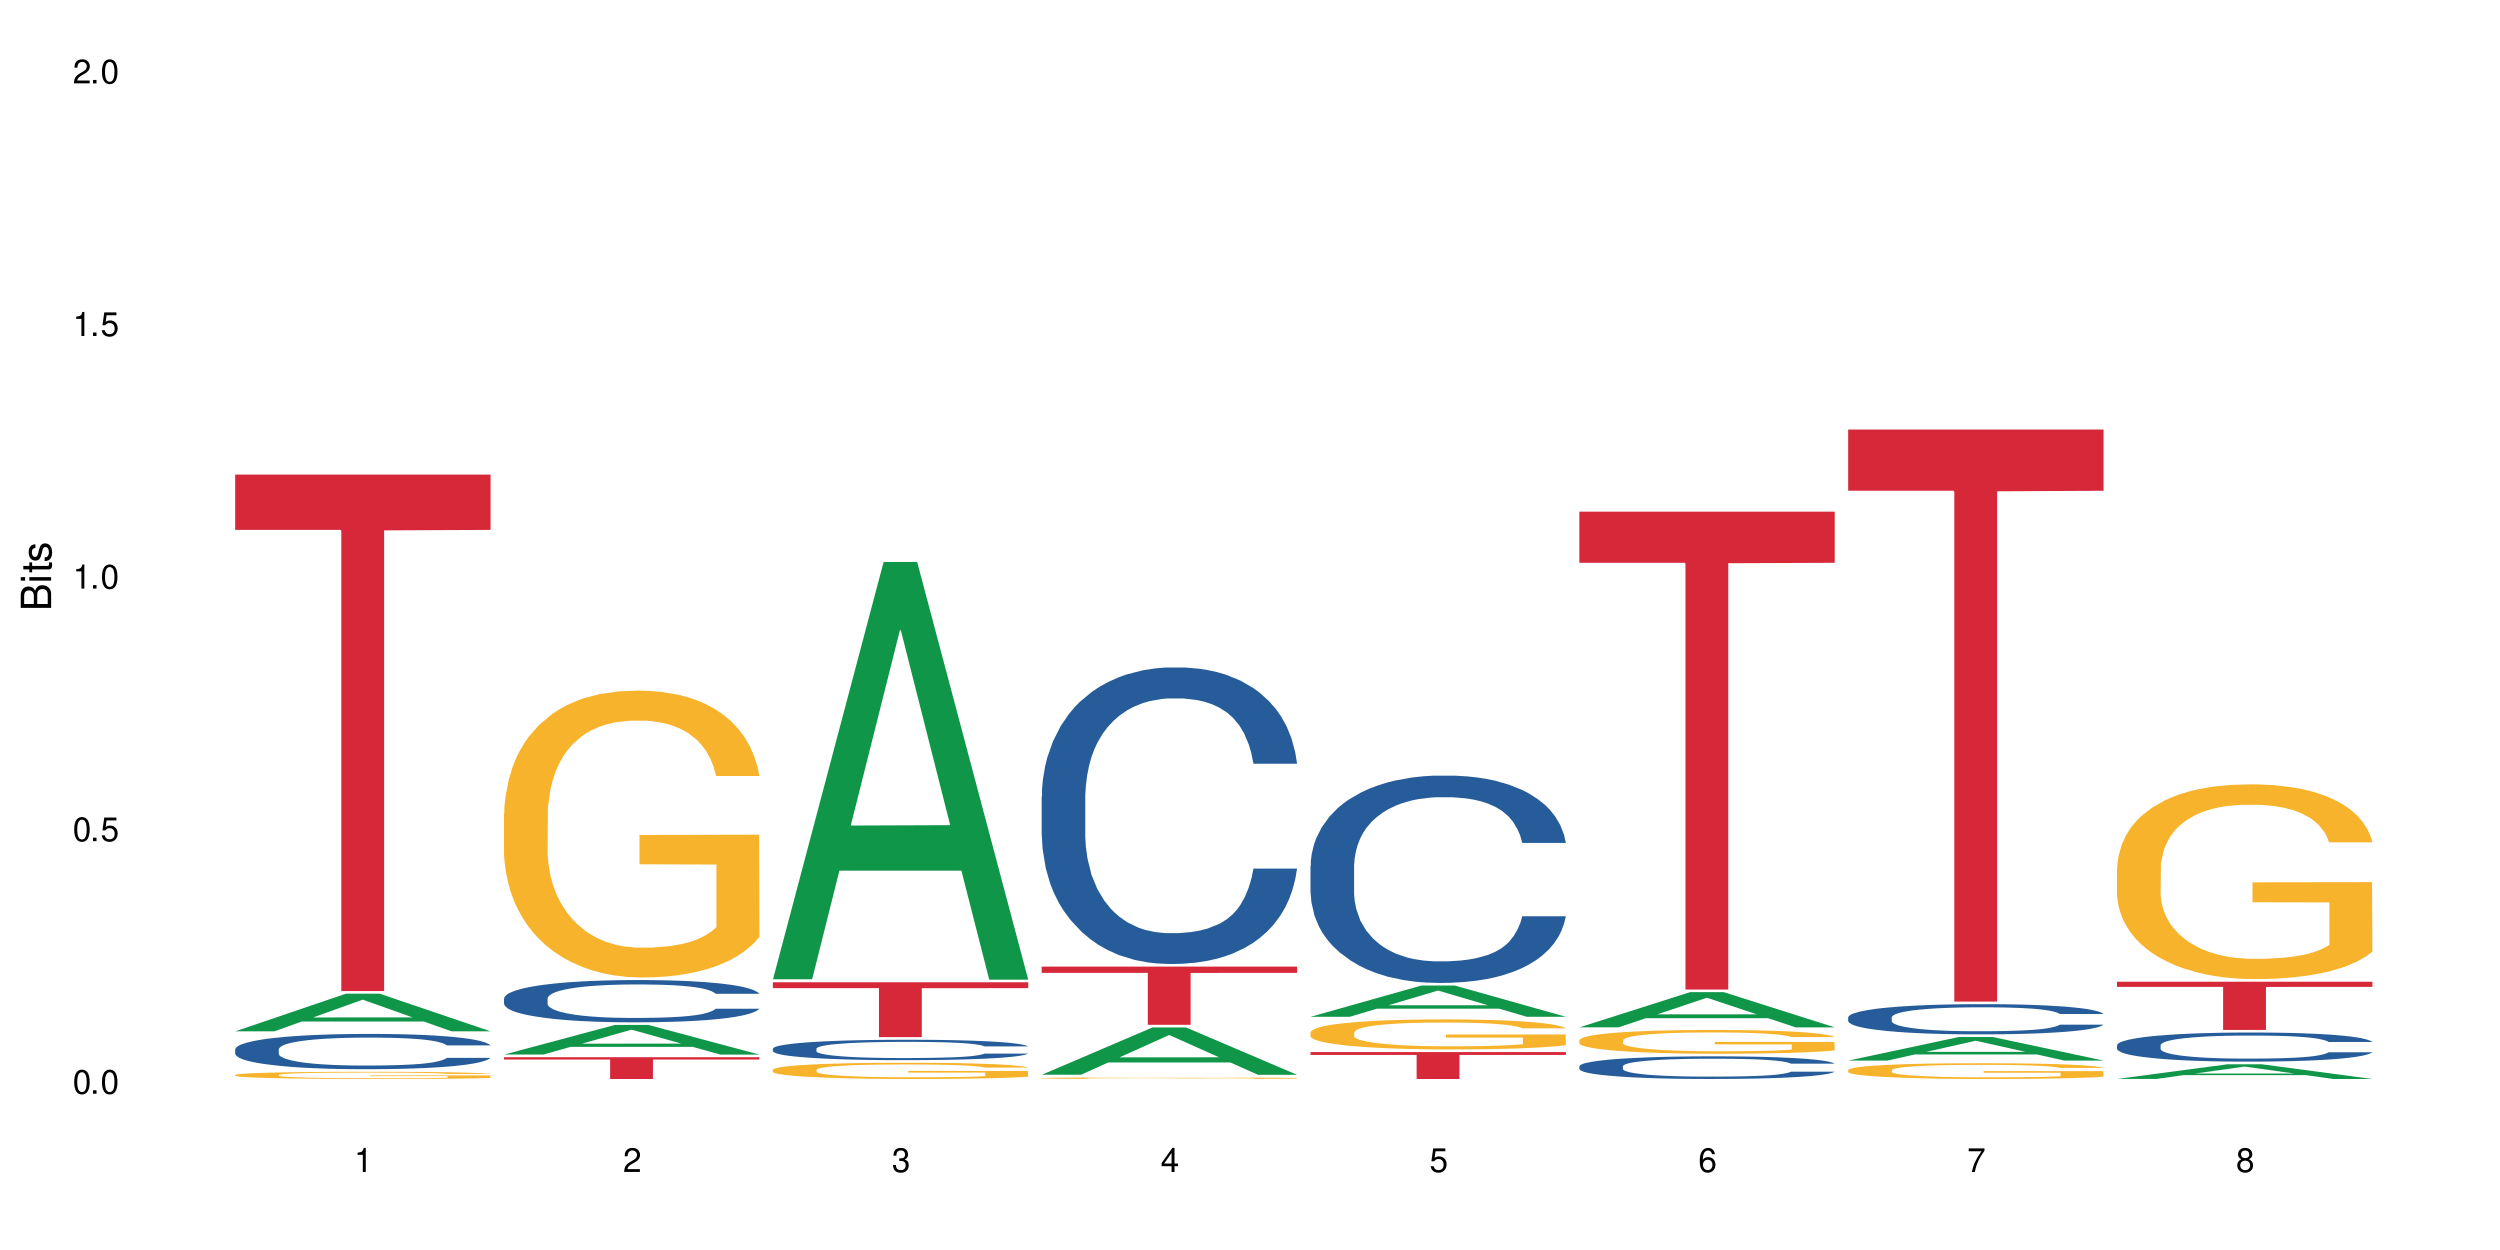 <?xml version="1.0" encoding="UTF-8"?>
<svg xmlns="http://www.w3.org/2000/svg" xmlns:xlink="http://www.w3.org/1999/xlink" width="720" height="360" viewBox="0 0 720 360">
<defs>
<g>
<g id="glyph-0-0">
</g>
<g id="glyph-0-1">
<path d="M 2.641 -6.938 C 2 -6.938 1.422 -6.656 1.078 -6.172 C 0.641 -5.562 0.406 -4.641 0.406 -3.359 C 0.406 -1.016 1.188 0.219 2.641 0.219 C 4.078 0.219 4.859 -1.016 4.859 -3.297 C 4.859 -4.641 4.656 -5.547 4.203 -6.172 C 3.844 -6.656 3.281 -6.938 2.641 -6.938 Z M 2.641 -6.188 C 3.547 -6.188 4 -5.25 4 -3.375 C 4 -1.406 3.562 -0.484 2.625 -0.484 C 1.734 -0.484 1.281 -1.438 1.281 -3.344 C 1.281 -5.25 1.734 -6.188 2.641 -6.188 Z M 2.641 -6.188 "/>
</g>
<g id="glyph-0-2">
<path d="M 1.828 -1 L 0.828 -1 L 0.828 0 L 1.828 0 Z M 1.828 -1 "/>
</g>
<g id="glyph-0-3">
<path d="M 4.562 -6.797 L 1.062 -6.797 L 0.547 -3.094 L 1.328 -3.094 C 1.719 -3.562 2.047 -3.734 2.578 -3.734 C 3.484 -3.734 4.062 -3.109 4.062 -2.094 C 4.062 -1.125 3.484 -0.531 2.578 -0.531 C 1.828 -0.531 1.375 -0.906 1.188 -1.672 L 0.328 -1.672 C 0.453 -1.109 0.547 -0.844 0.75 -0.594 C 1.125 -0.078 1.828 0.219 2.594 0.219 C 3.969 0.219 4.922 -0.781 4.922 -2.219 C 4.922 -3.562 4.031 -4.484 2.719 -4.484 C 2.25 -4.484 1.859 -4.359 1.469 -4.062 L 1.734 -5.969 L 4.562 -5.969 Z M 4.562 -6.797 "/>
</g>
<g id="glyph-0-4">
<path d="M 2.484 -4.938 L 2.484 0 L 3.328 0 L 3.328 -6.938 L 2.766 -6.938 C 2.469 -5.875 2.281 -5.734 0.984 -5.562 L 0.984 -4.938 Z M 2.484 -4.938 "/>
</g>
<g id="glyph-0-5">
<path d="M 4.859 -0.828 L 1.281 -0.828 C 1.359 -1.406 1.672 -1.781 2.5 -2.281 L 3.469 -2.828 C 4.406 -3.344 4.906 -4.062 4.906 -4.906 C 4.906 -5.484 4.672 -6.031 4.266 -6.406 C 3.859 -6.766 3.375 -6.938 2.719 -6.938 C 1.859 -6.938 1.219 -6.625 0.844 -6.031 C 0.609 -5.672 0.5 -5.234 0.484 -4.531 L 1.328 -4.531 C 1.359 -5.016 1.406 -5.281 1.531 -5.516 C 1.75 -5.938 2.188 -6.203 2.703 -6.203 C 3.469 -6.203 4.031 -5.641 4.031 -4.891 C 4.031 -4.344 3.719 -3.859 3.125 -3.516 L 2.234 -3 C 0.812 -2.172 0.406 -1.531 0.328 -0.016 L 4.859 -0.016 Z M 4.859 -0.828 "/>
</g>
<g id="glyph-0-6">
<path d="M 2.125 -3.188 L 2.578 -3.188 C 3.5 -3.188 3.984 -2.766 3.984 -1.922 C 3.984 -1.062 3.469 -0.531 2.594 -0.531 C 1.656 -0.531 1.203 -1 1.156 -2.016 L 0.312 -2.016 C 0.344 -1.453 0.438 -1.094 0.609 -0.781 C 0.953 -0.109 1.625 0.219 2.547 0.219 C 3.953 0.219 4.859 -0.625 4.859 -1.938 C 4.859 -2.828 4.516 -3.297 3.703 -3.594 C 4.344 -3.844 4.656 -4.328 4.656 -5.031 C 4.656 -6.219 3.875 -6.938 2.578 -6.938 C 1.203 -6.938 0.484 -6.172 0.453 -4.703 L 1.297 -4.703 C 1.312 -5.125 1.344 -5.359 1.453 -5.578 C 1.641 -5.969 2.062 -6.203 2.594 -6.203 C 3.344 -6.203 3.797 -5.75 3.797 -5 C 3.797 -4.516 3.609 -4.219 3.25 -4.047 C 3.016 -3.953 2.703 -3.922 2.125 -3.906 Z M 2.125 -3.188 "/>
</g>
<g id="glyph-0-7">
<path d="M 3.141 -1.672 L 3.141 0 L 3.984 0 L 3.984 -1.672 L 4.984 -1.672 L 4.984 -2.438 L 3.984 -2.438 L 3.984 -6.938 L 3.359 -6.938 L 0.266 -2.578 L 0.266 -1.672 Z M 3.141 -2.438 L 1 -2.438 L 3.141 -5.5 Z M 3.141 -2.438 "/>
</g>
<g id="glyph-0-8">
<path d="M 4.781 -5.125 C 4.609 -6.266 3.891 -6.938 2.844 -6.938 C 2.094 -6.938 1.422 -6.578 1.031 -5.953 C 0.594 -5.266 0.406 -4.422 0.406 -3.172 C 0.406 -2 0.578 -1.25 0.984 -0.641 C 1.359 -0.078 1.953 0.219 2.703 0.219 C 3.984 0.219 4.922 -0.75 4.922 -2.094 C 4.922 -3.375 4.062 -4.281 2.844 -4.281 C 2.172 -4.281 1.641 -4.031 1.281 -3.516 C 1.281 -5.234 1.828 -6.188 2.797 -6.188 C 3.391 -6.188 3.797 -5.797 3.938 -5.125 Z M 2.734 -3.531 C 3.547 -3.531 4.062 -2.953 4.062 -2.031 C 4.062 -1.156 3.484 -0.531 2.703 -0.531 C 1.922 -0.531 1.328 -1.188 1.328 -2.078 C 1.328 -2.938 1.906 -3.531 2.734 -3.531 Z M 2.734 -3.531 "/>
</g>
<g id="glyph-0-9">
<path d="M 4.984 -6.797 L 0.438 -6.797 L 0.438 -5.969 L 4.109 -5.969 C 2.5 -3.656 1.828 -2.234 1.328 0 L 2.219 0 C 2.594 -2.172 3.453 -4.047 4.984 -6.094 Z M 4.984 -6.797 "/>
</g>
<g id="glyph-0-10">
<path d="M 3.75 -3.656 C 4.469 -4.094 4.688 -4.438 4.688 -5.078 C 4.688 -6.172 3.844 -6.938 2.641 -6.938 C 1.438 -6.938 0.594 -6.172 0.594 -5.094 C 0.594 -4.438 0.812 -4.094 1.516 -3.656 C 0.734 -3.266 0.359 -2.703 0.359 -1.922 C 0.359 -0.656 1.281 0.219 2.641 0.219 C 3.984 0.219 4.922 -0.656 4.922 -1.922 C 4.922 -2.703 4.531 -3.266 3.75 -3.656 Z M 2.641 -6.188 C 3.359 -6.188 3.812 -5.75 3.812 -5.062 C 3.812 -4.406 3.344 -3.984 2.641 -3.984 C 1.922 -3.984 1.453 -4.406 1.453 -5.078 C 1.453 -5.75 1.922 -6.188 2.641 -6.188 Z M 2.641 -3.266 C 3.484 -3.266 4.062 -2.719 4.062 -1.906 C 4.062 -1.078 3.484 -0.531 2.625 -0.531 C 1.797 -0.531 1.219 -1.094 1.219 -1.906 C 1.219 -2.719 1.781 -3.266 2.641 -3.266 Z M 2.641 -3.266 "/>
</g>
<g id="glyph-1-0">
</g>
<g id="glyph-1-1">
<path d="M 0 -0.953 L 0 -4.891 C 0 -5.719 -0.234 -6.344 -0.734 -6.797 C -1.188 -7.234 -1.812 -7.469 -2.5 -7.469 C -3.547 -7.469 -4.188 -7 -4.625 -5.875 C -4.984 -6.688 -5.625 -7.094 -6.531 -7.094 C -7.172 -7.094 -7.734 -6.859 -8.141 -6.391 C -8.562 -5.922 -8.75 -5.344 -8.75 -4.5 L -8.75 -0.953 Z M -4.984 -2.062 L -7.766 -2.062 L -7.766 -4.219 C -7.766 -4.844 -7.688 -5.203 -7.453 -5.5 C -7.219 -5.812 -6.859 -5.969 -6.375 -5.969 C -5.891 -5.969 -5.531 -5.812 -5.297 -5.5 C -5.062 -5.203 -4.984 -4.844 -4.984 -4.219 Z M -0.984 -2.062 L -4 -2.062 L -4 -4.781 C -4 -5.766 -3.438 -6.359 -2.484 -6.359 C -1.547 -6.359 -0.984 -5.766 -0.984 -4.781 Z M -0.984 -2.062 "/>
</g>
<g id="glyph-1-2">
<path d="M -6.281 -1.797 L -6.281 -0.797 L 0 -0.797 L 0 -1.797 Z M -8.75 -1.797 L -8.75 -0.797 L -7.484 -0.797 L -7.484 -1.797 Z M -8.75 -1.797 "/>
</g>
<g id="glyph-1-3">
<path d="M -6.281 -3.047 L -6.281 -2.016 L -8.016 -2.016 L -8.016 -1.016 L -6.281 -1.016 L -6.281 -0.172 L -5.469 -0.172 L -5.469 -1.016 L -0.719 -1.016 C -0.078 -1.016 0.281 -1.453 0.281 -2.234 C 0.281 -2.5 0.25 -2.719 0.188 -3.047 L -0.641 -3.047 C -0.609 -2.906 -0.594 -2.766 -0.594 -2.562 C -0.594 -2.141 -0.719 -2.016 -1.156 -2.016 L -5.469 -2.016 L -5.469 -3.047 Z M -6.281 -3.047 "/>
</g>
<g id="glyph-1-4">
<path d="M -4.531 -5.25 C -5.766 -5.25 -6.469 -4.422 -6.469 -2.969 C -6.469 -1.516 -5.719 -0.562 -4.547 -0.562 C -3.562 -0.562 -3.094 -1.062 -2.734 -2.562 L -2.516 -3.484 C -2.344 -4.188 -2.094 -4.469 -1.641 -4.469 C -1.047 -4.469 -0.641 -3.875 -0.641 -3 C -0.641 -2.453 -0.797 -2 -1.062 -1.75 C -1.25 -1.594 -1.422 -1.531 -1.875 -1.469 L -1.875 -0.406 C -0.422 -0.453 0.281 -1.266 0.281 -2.922 C 0.281 -4.5 -0.5 -5.516 -1.719 -5.516 C -2.656 -5.516 -3.172 -4.984 -3.469 -3.734 L -3.703 -2.766 C -3.891 -1.953 -4.156 -1.609 -4.594 -1.609 C -5.188 -1.609 -5.547 -2.125 -5.547 -2.938 C -5.547 -3.75 -5.203 -4.172 -4.531 -4.203 Z M -4.531 -5.25 "/>
</g>
</g>
</defs>
<rect x="-72" y="-36" width="864" height="432" fill="rgb(100%, 100%, 100%)" fill-opacity="1"/>
<path fill-rule="nonzero" fill="rgb(6.275%, 58.824%, 28.235%)" fill-opacity="1" d="M 67.73 297.02 L 67.809 297.008 L 99.637 286.172 L 109.301 286.172 L 141.281 297.027 L 130.047 297.027 L 122.031 294.195 L 86.906 294.195 L 79.047 297.02 L 67.73 297.02 L 90.285 293.023 L 118.809 293.012 L 104.586 287.945 L 104.43 287.934 L 104.27 287.965 L 90.207 293.012 L 90.285 293.023 Z M 67.73 297.02 "/>
<path fill-rule="nonzero" fill="rgb(14.51%, 36.078%, 60%)" fill-opacity="1" d="M 67.73 302.195 L 67.82 302.188 L 67.82 301.965 L 68.09 301.613 L 68.719 301.168 L 69.344 300.859 L 70.961 300.312 L 73.203 299.785 L 75.535 299.375 L 77.238 299.133 L 78.766 298.949 L 82.262 298.605 L 84.504 298.43 L 86.926 298.27 L 89.887 298.113 L 92.039 298.02 L 96.883 297.871 L 100.469 297.809 L 103.25 297.777 L 109.262 297.777 L 112.848 297.816 L 115.449 297.863 L 118.32 297.938 L 120.742 298.02 L 124.957 298.223 L 128.727 298.484 L 130.43 298.633 L 133.121 298.922 L 135.184 299.199 L 136.617 299.441 L 138.234 299.785 L 139.668 300.199 L 140.746 300.676 L 141.281 301.074 L 128.727 301.074 L 128.098 300.703 L 127.379 300.414 L 126.035 300.035 L 124.688 299.766 L 122.805 299.496 L 121.102 299.32 L 118.77 299.145 L 116.707 299.031 L 114.555 298.949 L 112.488 298.895 L 108.543 298.836 L 103.969 298.836 L 102.266 298.855 L 98.766 298.93 L 96.883 298.996 L 94.191 299.125 L 92.309 299.246 L 90.066 299.43 L 88.539 299.59 L 86.656 299.828 L 85.312 300.043 L 83.785 300.348 L 82.891 300.582 L 82.082 300.84 L 81.363 301.148 L 80.828 301.473 L 80.469 301.816 L 80.289 302.148 L 80.289 303.59 L 80.469 303.922 L 80.918 304.312 L 82.082 304.879 L 83.785 305.371 L 85.762 305.758 L 87.645 306.039 L 88.719 306.168 L 90.156 306.316 L 92.398 306.5 L 95.629 306.688 L 97.512 306.762 L 100.383 306.836 L 103.34 306.871 L 107.289 306.871 L 110.785 306.836 L 113.117 306.789 L 115.539 306.715 L 118.859 306.559 L 120.922 306.41 L 122.715 306.234 L 124.062 306.055 L 124.957 305.906 L 126.305 305.621 L 127.379 305.305 L 128.188 304.98 L 128.727 304.664 L 141.281 304.664 L 140.746 305.035 L 139.938 305.398 L 139.129 305.668 L 137.875 305.992 L 136.441 306.277 L 134.375 306.605 L 132.672 306.816 L 130.43 307.051 L 128.367 307.227 L 126.125 307.383 L 122.805 307.57 L 120.652 307.66 L 118.32 307.746 L 115.539 307.82 L 112.043 307.883 L 108.273 307.922 L 104.777 307.93 L 101.008 307.914 L 98.227 307.875 L 94.551 307.793 L 89.977 307.625 L 86.656 307.449 L 84.055 307.273 L 81.812 307.086 L 79.301 306.836 L 76.074 306.426 L 74.098 306.113 L 72.754 305.852 L 71.23 305.492 L 70.152 305.164 L 68.898 304.645 L 68 303.988 L 67.73 303.477 Z M 67.73 302.195 "/>
<path fill-rule="nonzero" fill="rgb(96.863%, 70.196%, 16.863%)" fill-opacity="1" d="M 67.73 309.566 L 67.82 309.562 L 67.82 309.527 L 68.18 309.441 L 69.078 309.324 L 70.242 309.227 L 71.5 309.152 L 72.305 309.113 L 73.652 309.059 L 74.816 309.016 L 77.777 308.93 L 81.543 308.852 L 83.609 308.816 L 85.941 308.785 L 89.258 308.75 L 90.785 308.738 L 95.449 308.707 L 100.738 308.688 L 106.57 308.684 L 109.262 308.684 L 112.938 308.691 L 117.961 308.711 L 120.832 308.73 L 123.074 308.75 L 125.406 308.773 L 128.277 308.812 L 130.969 308.855 L 133.121 308.902 L 135.273 308.957 L 137.066 309.02 L 138.594 309.086 L 139.938 309.164 L 140.746 309.23 L 141.281 309.297 L 128.816 309.297 L 128.098 309.23 L 127.289 309.18 L 125.945 309.117 L 124.598 309.07 L 123.254 309.035 L 120.742 308.988 L 118.59 308.957 L 115.898 308.93 L 113.297 308.914 L 110.336 308.902 L 108.543 308.898 L 103.789 308.898 L 99.484 308.91 L 96.973 308.926 L 95.18 308.941 L 92.668 308.969 L 91.141 308.992 L 90.246 309.008 L 87.555 309.066 L 85.762 309.117 L 84.773 309.156 L 83.52 309.211 L 82.621 309.262 L 81.633 309.336 L 81.098 309.395 L 80.379 309.523 L 80.289 309.863 L 80.559 309.934 L 81.098 310.012 L 81.812 310.078 L 82.891 310.148 L 83.965 310.203 L 85.852 310.277 L 87.465 310.328 L 88.719 310.359 L 91.141 310.41 L 92.129 310.426 L 94.461 310.461 L 96.883 310.488 L 99.844 310.508 L 102.086 310.52 L 105.672 310.531 L 110.246 310.531 L 115.629 310.52 L 119.039 310.504 L 121.371 310.488 L 122.895 310.477 L 124.777 310.453 L 126.125 310.438 L 127.379 310.414 L 128.906 310.383 L 128.906 309.934 L 106.75 309.93 L 106.75 309.719 L 141.195 309.719 L 141.281 310.453 L 139.398 310.508 L 137.066 310.555 L 134.824 310.594 L 132.492 310.625 L 129.176 310.66 L 126.484 310.684 L 122.355 310.711 L 118.59 310.727 L 114.645 310.738 L 111.145 310.742 L 107.02 310.746 L 103.34 310.742 L 99.395 310.73 L 96.254 310.715 L 93.383 310.695 L 90.516 310.672 L 86.926 310.633 L 84.594 310.602 L 82.172 310.559 L 79.75 310.512 L 77.598 310.461 L 76.164 310.422 L 74.727 310.379 L 73.203 310.32 L 71.766 310.258 L 70.691 310.199 L 69.703 310.133 L 68.988 310.07 L 68.27 309.984 L 67.91 309.918 L 67.73 309.859 Z M 67.73 309.566 "/>
<path fill-rule="nonzero" fill="rgb(83.922%, 15.686%, 22.353%)" fill-opacity="1" d="M 67.73 136.688 L 141.281 136.688 L 141.281 152.609 L 110.629 152.75 L 110.629 285.422 L 98.297 285.422 L 98.297 152.887 L 98.117 152.609 L 67.73 152.609 Z M 67.73 136.688 "/>
<path fill-rule="nonzero" fill="rgb(6.275%, 58.824%, 28.235%)" fill-opacity="1" d="M 145.156 303.715 L 145.234 303.707 L 177.059 295.184 L 186.723 295.184 L 218.707 303.723 L 207.469 303.723 L 199.453 301.492 L 164.328 301.492 L 156.469 303.715 L 145.156 303.715 L 167.707 300.57 L 196.23 300.562 L 182.008 296.578 L 181.852 296.57 L 181.695 296.594 L 167.629 300.562 L 167.707 300.57 Z M 145.156 303.715 "/>
<path fill-rule="nonzero" fill="rgb(14.51%, 36.078%, 60%)" fill-opacity="1" d="M 145.156 287.559 L 145.242 287.547 L 145.242 287.281 L 145.512 286.859 L 146.141 286.324 L 146.77 285.957 L 148.383 285.301 L 150.625 284.668 L 152.957 284.18 L 154.664 283.891 L 156.188 283.668 L 159.684 283.258 L 161.93 283.043 L 164.352 282.855 L 167.309 282.668 L 169.461 282.555 L 174.305 282.379 L 177.895 282.301 L 180.676 282.266 L 186.684 282.266 L 190.273 282.312 L 192.875 282.367 L 195.742 282.457 L 198.164 282.555 L 202.383 282.801 L 206.148 283.113 L 207.852 283.289 L 210.543 283.633 L 212.605 283.969 L 214.043 284.258 L 215.656 284.668 L 217.094 285.168 L 218.168 285.734 L 218.707 286.215 L 206.148 286.215 L 205.52 285.77 L 204.805 285.426 L 203.457 284.969 L 202.113 284.645 L 200.23 284.324 L 198.523 284.113 L 196.191 283.902 L 194.129 283.77 L 191.977 283.668 L 189.914 283.602 L 185.969 283.535 L 181.391 283.535 L 179.688 283.555 L 176.191 283.645 L 174.305 283.723 L 171.613 283.879 L 169.73 284.023 L 167.488 284.246 L 165.965 284.434 L 164.082 284.723 L 162.734 284.98 L 161.211 285.348 L 160.312 285.625 L 159.508 285.938 L 158.789 286.305 L 158.25 286.691 L 157.891 287.102 L 157.711 287.504 L 157.711 289.227 L 157.891 289.629 L 158.34 290.094 L 159.508 290.773 L 161.211 291.363 L 163.184 291.828 L 165.066 292.164 L 166.145 292.316 L 167.578 292.496 L 169.82 292.719 L 173.051 292.941 L 174.934 293.031 L 177.805 293.117 L 180.766 293.164 L 184.711 293.164 L 188.211 293.117 L 190.543 293.062 L 192.965 292.973 L 196.281 292.785 L 198.344 292.605 L 200.141 292.395 L 201.484 292.184 L 202.383 292.008 L 203.727 291.664 L 204.805 291.285 L 205.609 290.895 L 206.148 290.516 L 218.707 290.516 L 218.168 290.961 L 217.359 291.395 L 216.555 291.719 L 215.297 292.105 L 213.863 292.453 L 211.801 292.84 L 210.094 293.098 L 207.852 293.375 L 205.789 293.586 L 203.547 293.773 L 200.23 293.996 L 198.074 294.109 L 195.742 294.207 L 192.965 294.297 L 189.465 294.375 L 185.699 294.418 L 182.199 294.43 L 178.434 294.41 L 175.652 294.363 L 171.973 294.266 L 167.398 294.062 L 164.082 293.852 L 161.48 293.641 L 159.238 293.418 L 156.727 293.117 L 153.496 292.629 L 151.523 292.25 L 150.176 291.941 L 148.652 291.508 L 147.574 291.117 L 146.32 290.496 L 145.422 289.707 L 145.156 289.094 Z M 145.156 287.559 "/>
<path fill-rule="nonzero" fill="rgb(96.863%, 70.196%, 16.863%)" fill-opacity="1" d="M 145.156 234.277 L 145.242 234.199 L 145.242 232.691 L 145.602 229.297 L 146.5 224.617 L 147.664 220.77 L 148.922 217.75 L 149.73 216.164 L 151.074 213.902 L 152.242 212.242 L 155.199 208.844 L 158.969 205.676 L 161.031 204.316 L 163.363 203.035 L 166.684 201.602 L 168.207 201.07 L 172.871 199.863 L 178.164 199.109 L 183.992 198.883 L 186.684 198.961 L 190.363 199.262 L 195.387 200.09 L 198.254 200.844 L 200.496 201.602 L 202.828 202.582 L 205.699 204.09 L 208.391 205.902 L 210.543 207.711 L 212.695 209.977 L 214.492 212.391 L 216.016 215.031 L 217.359 218.203 L 218.168 220.844 L 218.707 223.484 L 206.238 223.484 L 205.52 220.844 L 204.715 218.805 L 203.367 216.316 L 202.023 214.504 L 200.676 213.07 L 198.164 211.109 L 196.012 209.902 L 193.32 208.844 L 190.723 208.164 L 187.762 207.711 L 185.969 207.562 L 181.211 207.562 L 176.906 208.09 L 174.395 208.695 L 172.602 209.297 L 170.09 210.43 L 168.566 211.336 L 167.668 211.938 L 164.977 214.277 L 163.184 216.391 L 162.195 217.824 L 160.941 220.09 L 160.043 222.125 L 159.059 225.145 L 158.52 227.41 L 157.801 232.539 L 157.711 246.125 L 157.98 248.992 L 158.52 252.086 L 159.238 254.801 L 160.312 257.668 L 161.391 259.859 L 163.273 262.801 L 164.887 264.762 L 166.145 266.047 L 168.566 268.082 L 169.551 268.762 L 171.883 270.121 L 174.305 271.176 L 177.266 272.082 L 179.508 272.535 L 183.098 272.914 L 187.672 272.914 L 193.055 272.461 L 196.461 271.855 L 198.793 271.254 L 200.32 270.723 L 202.203 269.895 L 203.547 269.141 L 204.805 268.309 L 206.328 267.027 L 206.328 248.992 L 184.172 248.914 L 184.172 240.465 L 218.617 240.387 L 218.707 269.895 L 216.824 271.93 L 214.492 273.895 L 212.25 275.402 L 209.918 276.688 L 206.598 278.121 L 203.906 279.023 L 199.781 280.082 L 196.012 280.762 L 192.066 281.215 L 188.566 281.441 L 184.441 281.516 L 180.766 281.363 L 176.816 280.91 L 173.68 280.309 L 170.809 279.555 L 167.938 278.574 L 164.352 276.988 L 162.016 275.703 L 159.594 274.121 L 157.172 272.234 L 155.02 270.195 L 153.586 268.609 L 152.152 266.801 L 150.625 264.535 L 149.191 261.969 L 148.113 259.633 L 147.129 256.988 L 146.41 254.5 L 145.691 251.105 L 145.332 248.387 L 145.156 246.047 Z M 145.156 234.277 "/>
<path fill-rule="nonzero" fill="rgb(83.922%, 15.686%, 22.353%)" fill-opacity="1" d="M 145.156 304.473 L 218.707 304.473 L 218.707 305.145 L 188.051 305.148 L 188.051 310.746 L 175.719 310.746 L 175.719 305.156 L 175.539 305.145 L 145.156 305.145 Z M 145.156 304.473 "/>
<path fill-rule="nonzero" fill="rgb(6.275%, 58.824%, 28.235%)" fill-opacity="1" d="M 222.578 282.031 L 222.656 281.918 L 254.48 161.863 L 264.148 161.863 L 296.129 282.141 L 284.895 282.141 L 276.879 250.746 L 241.75 250.746 L 233.895 282.031 L 222.578 282.031 L 245.129 237.758 L 273.656 237.645 L 259.434 181.512 L 259.273 181.402 L 259.117 181.738 L 245.051 237.645 L 245.129 237.758 Z M 222.578 282.031 "/>
<path fill-rule="nonzero" fill="rgb(14.51%, 36.078%, 60%)" fill-opacity="1" d="M 222.578 302.008 L 222.668 302.004 L 222.668 301.875 L 222.938 301.668 L 223.562 301.41 L 224.191 301.234 L 225.809 300.918 L 228.051 300.613 L 230.383 300.375 L 232.086 300.234 L 233.609 300.129 L 237.109 299.93 L 239.352 299.828 L 241.773 299.738 L 244.734 299.645 L 246.887 299.594 L 251.73 299.508 L 255.316 299.469 L 258.098 299.453 L 264.109 299.453 L 267.695 299.473 L 270.297 299.5 L 273.168 299.543 L 275.59 299.594 L 279.805 299.711 L 283.57 299.859 L 285.277 299.945 L 287.969 300.113 L 290.031 300.273 L 291.465 300.414 L 293.082 300.613 L 294.516 300.852 L 295.59 301.129 L 296.129 301.359 L 283.57 301.359 L 282.945 301.145 L 282.227 300.977 L 280.883 300.758 L 279.535 300.602 L 277.652 300.445 L 275.949 300.344 L 273.617 300.242 L 271.551 300.176 L 269.398 300.129 L 267.336 300.098 L 263.391 300.062 L 258.816 300.062 L 257.109 300.074 L 253.613 300.117 L 251.73 300.156 L 249.039 300.23 L 247.156 300.301 L 244.914 300.406 L 243.387 300.5 L 241.504 300.641 L 240.16 300.762 L 238.633 300.938 L 237.738 301.074 L 236.93 301.223 L 236.211 301.402 L 235.672 301.59 L 235.316 301.789 L 235.137 301.98 L 235.137 302.812 L 235.316 303.008 L 235.762 303.23 L 236.93 303.559 L 238.633 303.844 L 240.605 304.07 L 242.492 304.23 L 243.566 304.305 L 245.004 304.391 L 247.246 304.5 L 250.473 304.605 L 252.355 304.648 L 255.227 304.691 L 258.188 304.715 L 262.133 304.715 L 265.633 304.691 L 267.965 304.664 L 270.387 304.621 L 273.707 304.531 L 275.77 304.445 L 277.562 304.344 L 278.906 304.242 L 279.805 304.156 L 281.148 303.988 L 282.227 303.805 L 283.035 303.617 L 283.57 303.438 L 296.129 303.438 L 295.59 303.652 L 294.785 303.859 L 293.977 304.016 L 292.723 304.203 L 291.285 304.371 L 289.223 304.559 L 287.52 304.68 L 285.277 304.816 L 283.215 304.918 L 280.973 305.008 L 277.652 305.117 L 275.5 305.168 L 273.168 305.219 L 270.387 305.262 L 266.887 305.297 L 263.121 305.32 L 259.621 305.324 L 255.855 305.316 L 253.074 305.293 L 249.398 305.246 L 244.824 305.148 L 241.504 305.047 L 238.902 304.945 L 236.66 304.836 L 234.148 304.691 L 230.918 304.457 L 228.945 304.273 L 227.602 304.121 L 226.074 303.914 L 225 303.727 L 223.742 303.426 L 222.848 303.043 L 222.578 302.75 Z M 222.578 302.008 "/>
<path fill-rule="nonzero" fill="rgb(96.863%, 70.196%, 16.863%)" fill-opacity="1" d="M 222.578 308.078 L 222.668 308.07 L 222.668 307.988 L 223.027 307.793 L 223.922 307.531 L 225.09 307.312 L 226.344 307.141 L 227.152 307.055 L 228.496 306.926 L 229.664 306.832 L 232.625 306.641 L 236.391 306.461 L 238.453 306.383 L 240.785 306.312 L 244.105 306.23 L 245.629 306.199 L 250.293 306.133 L 255.586 306.09 L 261.418 306.078 L 264.109 306.082 L 267.785 306.098 L 272.809 306.145 L 275.68 306.188 L 277.922 306.23 L 280.254 306.285 L 283.125 306.371 L 285.816 306.473 L 287.969 306.574 L 290.121 306.703 L 291.914 306.84 L 293.438 306.988 L 294.785 307.168 L 295.59 307.316 L 296.129 307.465 L 283.66 307.465 L 282.945 307.316 L 282.137 307.203 L 280.793 307.062 L 279.445 306.961 L 278.102 306.879 L 275.59 306.766 L 273.438 306.699 L 270.746 306.641 L 268.145 306.602 L 265.184 306.574 L 263.391 306.566 L 258.637 306.566 L 254.332 306.598 L 251.82 306.629 L 250.023 306.664 L 247.512 306.73 L 245.988 306.781 L 245.094 306.812 L 242.402 306.945 L 240.605 307.066 L 239.621 307.148 L 238.363 307.273 L 237.469 307.391 L 236.48 307.559 L 235.941 307.688 L 235.227 307.977 L 235.137 308.746 L 235.406 308.906 L 235.941 309.082 L 236.66 309.234 L 237.738 309.398 L 238.812 309.523 L 240.695 309.688 L 242.312 309.797 L 243.566 309.871 L 245.988 309.984 L 246.977 310.023 L 249.309 310.102 L 251.73 310.16 L 254.691 310.211 L 256.934 310.238 L 260.52 310.258 L 265.094 310.258 L 270.477 310.234 L 273.887 310.199 L 276.219 310.164 L 277.742 310.137 L 279.625 310.09 L 280.973 310.047 L 282.227 310 L 283.75 309.926 L 283.75 308.906 L 261.598 308.902 L 261.598 308.426 L 296.039 308.422 L 296.129 310.09 L 294.246 310.203 L 291.914 310.316 L 289.672 310.398 L 287.34 310.473 L 284.02 310.555 L 281.328 310.605 L 277.203 310.664 L 273.438 310.703 L 269.488 310.727 L 265.992 310.742 L 261.867 310.746 L 258.188 310.738 L 254.242 310.711 L 251.102 310.676 L 248.23 310.633 L 245.359 310.578 L 241.773 310.488 L 239.441 310.418 L 237.02 310.328 L 234.598 310.223 L 232.445 310.105 L 231.008 310.016 L 229.574 309.914 L 228.051 309.785 L 226.613 309.641 L 225.539 309.508 L 224.551 309.359 L 223.832 309.219 L 223.117 309.027 L 222.758 308.875 L 222.578 308.742 Z M 222.578 308.078 "/>
<path fill-rule="nonzero" fill="rgb(83.922%, 15.686%, 22.353%)" fill-opacity="1" d="M 222.578 282.895 L 296.129 282.895 L 296.129 284.586 L 265.477 284.602 L 265.477 298.699 L 253.141 298.699 L 253.141 284.617 L 252.965 284.586 L 222.578 284.586 Z M 222.578 282.895 "/>
<path fill-rule="nonzero" fill="rgb(6.275%, 58.824%, 28.235%)" fill-opacity="1" d="M 300 309.531 L 300.078 309.52 L 331.906 295.902 L 341.57 295.902 L 373.555 309.547 L 362.316 309.547 L 354.301 305.984 L 319.176 305.984 L 311.316 309.531 L 300 309.531 L 322.555 304.512 L 351.078 304.5 L 336.855 298.133 L 336.699 298.117 L 336.543 298.156 L 322.477 304.5 L 322.555 304.512 Z M 300 309.531 "/>
<path fill-rule="nonzero" fill="rgb(14.51%, 36.078%, 60%)" fill-opacity="1" d="M 300 229.406 L 300.09 229.328 L 300.09 227.453 L 300.359 224.488 L 300.988 220.742 L 301.617 218.168 L 303.23 213.562 L 305.473 209.113 L 307.805 205.68 L 309.508 203.652 L 311.035 202.09 L 314.531 199.203 L 316.773 197.719 L 319.195 196.395 L 322.156 195.066 L 324.309 194.285 L 329.152 193.039 L 332.742 192.492 L 335.52 192.258 L 341.531 192.258 L 345.117 192.57 L 347.719 192.961 L 350.59 193.582 L 353.012 194.285 L 357.227 196.004 L 360.996 198.188 L 362.699 199.438 L 365.391 201.855 L 367.453 204.199 L 368.891 206.227 L 370.504 209.113 L 371.938 212.625 L 373.016 216.605 L 373.555 219.961 L 360.996 219.961 L 360.367 216.84 L 359.648 214.422 L 358.305 211.223 L 356.961 208.957 L 355.074 206.695 L 353.371 205.211 L 351.039 203.73 L 348.977 202.793 L 346.824 202.09 L 344.762 201.621 L 340.812 201.152 L 336.238 201.152 L 334.535 201.309 L 331.035 201.934 L 329.152 202.48 L 326.461 203.574 L 324.578 204.59 L 322.336 206.148 L 320.812 207.477 L 318.926 209.504 L 317.582 211.301 L 316.059 213.875 L 315.16 215.828 L 314.352 218.012 L 313.637 220.586 L 313.098 223.32 L 312.738 226.207 L 312.559 229.016 L 312.559 241.113 L 312.738 243.922 L 313.188 247.199 L 314.352 251.961 L 316.059 256.098 L 318.031 259.375 L 319.914 261.715 L 320.992 262.809 L 322.426 264.059 L 324.668 265.617 L 327.898 267.18 L 329.781 267.805 L 332.652 268.426 L 335.609 268.738 L 339.559 268.738 L 343.055 268.426 L 345.387 268.039 L 347.809 267.414 L 351.129 266.086 L 353.191 264.836 L 354.984 263.355 L 356.332 261.871 L 357.227 260.625 L 358.574 258.203 L 359.648 255.551 L 360.457 252.82 L 360.996 250.164 L 373.555 250.164 L 373.016 253.289 L 372.207 256.332 L 371.402 258.594 L 370.145 261.324 L 368.711 263.746 L 366.645 266.477 L 364.941 268.273 L 362.699 270.223 L 360.637 271.707 L 358.395 273.031 L 355.074 274.594 L 352.922 275.375 L 350.59 276.074 L 347.809 276.699 L 344.312 277.246 L 340.543 277.559 L 337.047 277.637 L 333.277 277.48 L 330.5 277.168 L 326.82 276.465 L 322.246 275.062 L 318.926 273.578 L 316.324 272.098 L 314.082 270.535 L 311.57 268.426 L 308.344 264.992 L 306.371 262.34 L 305.023 260.156 L 303.5 257.113 L 302.422 254.379 L 301.168 250.008 L 300.27 244.469 L 300 240.176 Z M 300 229.406 "/>
<path fill-rule="nonzero" fill="rgb(96.863%, 70.196%, 16.863%)" fill-opacity="1" d="M 300 310.488 L 300.09 310.488 L 300.09 310.48 L 300.449 310.461 L 301.348 310.438 L 302.512 310.414 L 303.77 310.398 L 304.574 310.391 L 305.922 310.379 L 307.086 310.371 L 310.047 310.352 L 313.816 310.332 L 315.879 310.328 L 318.211 310.32 L 321.527 310.312 L 323.055 310.309 L 327.719 310.301 L 333.012 310.297 L 345.207 310.297 L 350.23 310.305 L 353.102 310.309 L 355.344 310.312 L 357.676 310.316 L 360.547 310.324 L 363.238 310.336 L 365.391 310.344 L 367.543 310.355 L 369.336 310.371 L 370.863 310.383 L 372.207 310.402 L 373.016 310.414 L 373.555 310.43 L 361.086 310.43 L 360.367 310.414 L 359.559 310.406 L 358.215 310.391 L 356.871 310.383 L 355.523 310.375 L 353.012 310.363 L 350.859 310.355 L 348.168 310.352 L 345.566 310.348 L 342.609 310.344 L 336.059 310.344 L 331.754 310.348 L 329.242 310.352 L 327.449 310.352 L 324.938 310.359 L 323.414 310.363 L 322.516 310.367 L 319.824 310.379 L 318.031 310.391 L 317.043 310.398 L 315.789 310.41 L 314.891 310.422 L 313.902 310.438 L 313.367 310.453 L 312.648 310.48 L 312.559 310.555 L 312.828 310.57 L 313.367 310.586 L 314.082 310.602 L 315.16 310.617 L 316.234 310.629 L 318.121 310.645 L 319.734 310.652 L 320.992 310.66 L 323.414 310.672 L 324.398 310.676 L 326.73 310.684 L 329.152 310.688 L 332.113 310.695 L 334.355 310.695 L 337.941 310.699 L 342.52 310.699 L 347.898 310.695 L 351.309 310.691 L 353.641 310.691 L 355.164 310.688 L 357.047 310.684 L 358.395 310.68 L 359.648 310.672 L 361.176 310.668 L 361.176 310.57 L 339.02 310.566 L 339.02 310.523 L 373.465 310.523 L 373.555 310.684 L 371.668 310.691 L 369.336 310.703 L 367.094 310.711 L 364.762 310.719 L 361.445 310.727 L 358.754 310.73 L 354.629 310.738 L 350.859 310.742 L 346.914 310.742 L 343.414 310.746 L 335.609 310.746 L 331.664 310.742 L 328.523 310.738 L 325.656 310.734 L 322.785 310.73 L 319.195 310.719 L 316.863 310.715 L 314.441 310.703 L 312.02 310.695 L 309.867 310.684 L 308.434 310.676 L 306.996 310.664 L 305.473 310.652 L 304.039 310.641 L 302.961 310.625 L 301.973 310.613 L 301.258 310.598 L 300.539 310.582 L 300.18 310.566 L 300 310.551 Z M 300 310.488 "/>
<path fill-rule="nonzero" fill="rgb(83.922%, 15.686%, 22.353%)" fill-opacity="1" d="M 300 278.387 L 373.555 278.387 L 373.555 280.184 L 342.898 280.199 L 342.898 295.152 L 330.566 295.152 L 330.566 280.215 L 330.387 280.184 L 300 280.184 Z M 300 278.387 "/>
<path fill-rule="nonzero" fill="rgb(6.275%, 58.824%, 28.235%)" fill-opacity="1" d="M 377.426 292.832 L 377.504 292.82 L 409.328 283.84 L 418.992 283.84 L 450.977 292.84 L 439.738 292.84 L 431.723 290.488 L 396.598 290.488 L 388.738 292.832 L 377.426 292.832 L 399.977 289.52 L 428.504 289.508 L 414.277 285.309 L 414.121 285.301 L 413.965 285.328 L 399.898 289.508 L 399.977 289.52 Z M 377.426 292.832 "/>
<path fill-rule="nonzero" fill="rgb(14.51%, 36.078%, 60%)" fill-opacity="1" d="M 377.426 249.363 L 377.516 249.309 L 377.516 247.996 L 377.781 245.922 L 378.41 243.305 L 379.039 241.504 L 380.652 238.281 L 382.895 235.172 L 385.227 232.77 L 386.934 231.352 L 388.457 230.262 L 391.957 228.242 L 394.199 227.203 L 396.621 226.277 L 399.578 225.348 L 401.734 224.805 L 406.574 223.93 L 410.164 223.547 L 412.945 223.383 L 418.953 223.383 L 422.543 223.602 L 425.145 223.875 L 428.016 224.312 L 430.438 224.805 L 434.652 226.004 L 438.418 227.531 L 440.125 228.406 L 442.812 230.098 L 444.879 231.734 L 446.312 233.152 L 447.926 235.172 L 449.363 237.629 L 450.438 240.41 L 450.977 242.758 L 438.418 242.758 L 437.789 240.574 L 437.074 238.883 L 435.727 236.645 L 434.383 235.062 L 432.5 233.48 L 430.793 232.445 L 428.461 231.406 L 426.398 230.75 L 424.246 230.262 L 422.184 229.934 L 418.238 229.605 L 413.664 229.605 L 411.957 229.715 L 408.461 230.152 L 406.574 230.535 L 403.887 231.297 L 402 232.008 L 399.758 233.098 L 398.234 234.027 L 396.352 235.445 L 395.004 236.699 L 393.48 238.5 L 392.582 239.867 L 391.777 241.395 L 391.059 243.195 L 390.52 245.105 L 390.16 247.125 L 389.98 249.09 L 389.98 257.547 L 390.16 259.512 L 390.609 261.805 L 391.777 265.133 L 393.48 268.027 L 395.453 270.316 L 397.336 271.957 L 398.414 272.719 L 399.848 273.594 L 402.09 274.684 L 405.32 275.777 L 407.203 276.211 L 410.074 276.648 L 413.035 276.867 L 416.98 276.867 L 420.48 276.648 L 422.812 276.375 L 425.234 275.938 L 428.551 275.012 L 430.613 274.137 L 432.41 273.102 L 433.754 272.066 L 434.652 271.191 L 435.996 269.5 L 437.074 267.645 L 437.879 265.734 L 438.418 263.879 L 450.977 263.879 L 450.438 266.062 L 449.633 268.191 L 448.824 269.773 L 447.566 271.684 L 446.133 273.375 L 444.07 275.285 L 442.367 276.539 L 440.125 277.902 L 438.059 278.941 L 435.816 279.867 L 432.5 280.961 L 430.348 281.508 L 428.016 281.996 L 425.234 282.434 L 421.734 282.816 L 417.969 283.035 L 414.469 283.09 L 410.703 282.98 L 407.922 282.762 L 404.242 282.27 L 399.668 281.289 L 396.352 280.25 L 393.75 279.215 L 391.508 278.121 L 388.996 276.648 L 385.766 274.246 L 383.793 272.391 L 382.449 270.863 L 380.922 268.734 L 379.848 266.824 L 378.59 263.77 L 377.695 259.895 L 377.426 256.895 Z M 377.426 249.363 "/>
<path fill-rule="nonzero" fill="rgb(96.863%, 70.196%, 16.863%)" fill-opacity="1" d="M 377.426 297.293 L 377.516 297.285 L 377.516 297.129 L 377.871 296.773 L 378.77 296.281 L 379.938 295.879 L 381.191 295.562 L 382 295.398 L 383.344 295.16 L 384.512 294.988 L 387.469 294.633 L 391.238 294.301 L 393.301 294.16 L 395.633 294.023 L 398.953 293.875 L 400.477 293.82 L 405.141 293.691 L 410.434 293.613 L 416.262 293.59 L 418.953 293.598 L 422.633 293.629 L 427.656 293.715 L 430.527 293.797 L 432.77 293.875 L 435.102 293.977 L 437.969 294.137 L 440.66 294.324 L 442.812 294.516 L 444.969 294.75 L 446.762 295.004 L 448.285 295.281 L 449.633 295.613 L 450.438 295.887 L 450.977 296.164 L 438.508 296.164 L 437.789 295.887 L 436.984 295.676 L 435.637 295.414 L 434.293 295.223 L 432.949 295.074 L 430.438 294.871 L 428.281 294.742 L 425.594 294.633 L 422.992 294.562 L 420.031 294.516 L 418.238 294.5 L 413.484 294.5 L 409.176 294.555 L 406.664 294.617 L 404.871 294.68 L 402.359 294.797 L 400.836 294.895 L 399.938 294.957 L 397.246 295.199 L 395.453 295.422 L 394.469 295.57 L 393.211 295.809 L 392.312 296.023 L 391.328 296.336 L 390.789 296.574 L 390.07 297.113 L 389.98 298.531 L 390.25 298.832 L 390.789 299.156 L 391.508 299.441 L 392.582 299.742 L 393.66 299.969 L 395.543 300.277 L 397.156 300.484 L 398.414 300.617 L 400.836 300.828 L 401.82 300.902 L 404.156 301.043 L 406.574 301.152 L 409.535 301.25 L 411.777 301.297 L 415.367 301.336 L 419.941 301.336 L 425.324 301.289 L 428.73 301.227 L 431.062 301.16 L 432.59 301.105 L 434.473 301.02 L 435.816 300.941 L 437.074 300.855 L 438.598 300.719 L 438.598 298.832 L 416.441 298.824 L 416.441 297.941 L 450.887 297.934 L 450.977 301.02 L 449.094 301.234 L 446.762 301.438 L 444.52 301.598 L 442.188 301.73 L 438.867 301.879 L 436.176 301.977 L 432.051 302.086 L 428.281 302.156 L 424.336 302.203 L 420.84 302.227 L 416.711 302.234 L 413.035 302.219 L 409.086 302.172 L 405.949 302.109 L 403.078 302.031 L 400.207 301.926 L 396.621 301.762 L 394.289 301.629 L 391.867 301.461 L 389.445 301.266 L 387.293 301.051 L 385.855 300.887 L 384.422 300.695 L 382.895 300.457 L 381.461 300.191 L 380.383 299.945 L 379.398 299.668 L 378.68 299.41 L 377.961 299.055 L 377.605 298.77 L 377.426 298.523 Z M 377.426 297.293 "/>
<path fill-rule="nonzero" fill="rgb(83.922%, 15.686%, 22.353%)" fill-opacity="1" d="M 377.426 302.988 L 450.977 302.988 L 450.977 303.816 L 420.324 303.824 L 420.324 310.746 L 407.988 310.746 L 407.988 303.832 L 407.809 303.816 L 377.426 303.816 Z M 377.426 302.988 "/>
<path fill-rule="nonzero" fill="rgb(6.275%, 58.824%, 28.235%)" fill-opacity="1" d="M 454.848 295.871 L 454.926 295.863 L 486.75 285.734 L 496.418 285.734 L 528.398 295.883 L 517.164 295.883 L 509.148 293.234 L 474.023 293.234 L 466.164 295.871 L 454.848 295.871 L 477.402 292.137 L 505.926 292.129 L 491.703 287.391 L 491.547 287.383 L 491.387 287.41 L 477.32 292.129 L 477.402 292.137 Z M 454.848 295.871 "/>
<path fill-rule="nonzero" fill="rgb(14.51%, 36.078%, 60%)" fill-opacity="1" d="M 454.848 307.066 L 454.938 307.059 L 454.938 306.914 L 455.207 306.688 L 455.836 306.402 L 456.461 306.207 L 458.078 305.855 L 460.32 305.516 L 462.652 305.254 L 464.355 305.098 L 465.879 304.98 L 469.379 304.758 L 471.621 304.648 L 474.043 304.547 L 477.004 304.445 L 479.156 304.383 L 484 304.289 L 487.586 304.246 L 490.367 304.23 L 496.379 304.23 L 499.965 304.254 L 502.566 304.285 L 505.438 304.332 L 507.859 304.383 L 512.074 304.516 L 515.844 304.684 L 517.547 304.777 L 520.238 304.961 L 522.301 305.141 L 523.734 305.297 L 525.352 305.516 L 526.785 305.785 L 527.863 306.086 L 528.398 306.344 L 515.844 306.344 L 515.215 306.105 L 514.496 305.922 L 513.152 305.676 L 511.805 305.504 L 509.922 305.332 L 508.219 305.219 L 505.887 305.105 L 503.824 305.035 L 501.672 304.98 L 499.605 304.945 L 495.66 304.91 L 491.086 304.91 L 489.383 304.922 L 485.883 304.969 L 484 305.012 L 481.309 305.094 L 479.426 305.172 L 477.184 305.289 L 475.656 305.391 L 473.773 305.547 L 472.43 305.684 L 470.902 305.879 L 470.008 306.027 L 469.199 306.195 L 468.48 306.391 L 467.945 306.602 L 467.586 306.82 L 467.406 307.035 L 467.406 307.957 L 467.586 308.172 L 468.035 308.422 L 469.199 308.785 L 470.902 309.102 L 472.879 309.352 L 474.762 309.531 L 475.836 309.613 L 477.273 309.707 L 479.516 309.828 L 482.742 309.945 L 484.629 309.996 L 487.496 310.043 L 490.457 310.066 L 494.406 310.066 L 497.902 310.043 L 500.234 310.012 L 502.656 309.965 L 505.977 309.863 L 508.039 309.77 L 509.832 309.656 L 511.18 309.543 L 512.074 309.445 L 513.422 309.262 L 514.496 309.059 L 515.305 308.852 L 515.844 308.648 L 528.398 308.648 L 527.863 308.887 L 527.055 309.121 L 526.246 309.293 L 524.992 309.5 L 523.555 309.684 L 521.492 309.895 L 519.789 310.031 L 517.547 310.18 L 515.484 310.293 L 513.242 310.395 L 509.922 310.512 L 507.77 310.574 L 505.438 310.625 L 502.656 310.672 L 499.16 310.715 L 495.391 310.738 L 491.895 310.746 L 488.125 310.734 L 485.344 310.711 L 481.668 310.656 L 477.094 310.547 L 473.773 310.434 L 471.172 310.324 L 468.93 310.203 L 466.418 310.043 L 463.191 309.781 L 461.215 309.578 L 459.871 309.41 L 458.348 309.18 L 457.27 308.969 L 456.016 308.637 L 455.117 308.215 L 454.848 307.887 Z M 454.848 307.066 "/>
<path fill-rule="nonzero" fill="rgb(96.863%, 70.196%, 16.863%)" fill-opacity="1" d="M 454.848 299.566 L 454.938 299.559 L 454.938 299.434 L 455.297 299.152 L 456.191 298.766 L 457.359 298.445 L 458.613 298.195 L 459.422 298.066 L 460.77 297.879 L 461.934 297.738 L 464.895 297.457 L 468.66 297.195 L 470.723 297.082 L 473.055 296.977 L 476.375 296.859 L 477.898 296.812 L 482.562 296.715 L 487.855 296.652 L 493.688 296.633 L 496.379 296.641 L 500.055 296.664 L 505.078 296.734 L 507.949 296.797 L 510.191 296.859 L 512.523 296.938 L 515.395 297.062 L 518.086 297.215 L 520.238 297.363 L 522.391 297.551 L 524.184 297.754 L 525.711 297.973 L 527.055 298.234 L 527.863 298.453 L 528.398 298.672 L 515.934 298.672 L 515.215 298.453 L 514.406 298.285 L 513.062 298.078 L 511.715 297.926 L 510.371 297.809 L 507.859 297.645 L 505.707 297.547 L 503.016 297.457 L 500.414 297.402 L 497.453 297.363 L 495.66 297.352 L 490.906 297.352 L 486.602 297.395 L 484.09 297.445 L 482.297 297.496 L 479.785 297.59 L 478.258 297.664 L 477.363 297.715 L 474.672 297.91 L 472.879 298.082 L 471.891 298.203 L 470.633 298.391 L 469.738 298.559 L 468.75 298.809 L 468.211 298.996 L 467.496 299.422 L 467.406 300.547 L 467.676 300.785 L 468.211 301.039 L 468.93 301.266 L 470.008 301.504 L 471.082 301.684 L 472.965 301.93 L 474.582 302.09 L 475.836 302.195 L 478.258 302.367 L 479.246 302.422 L 481.578 302.535 L 484 302.621 L 486.961 302.695 L 489.203 302.734 L 492.789 302.766 L 497.363 302.766 L 502.746 302.727 L 506.156 302.68 L 508.488 302.629 L 510.012 302.586 L 511.895 302.516 L 513.242 302.453 L 514.496 302.383 L 516.023 302.277 L 516.023 300.785 L 493.867 300.777 L 493.867 300.078 L 528.309 300.07 L 528.398 302.516 L 526.516 302.684 L 524.184 302.848 L 521.941 302.973 L 519.609 303.078 L 516.289 303.195 L 513.602 303.273 L 509.473 303.359 L 505.707 303.414 L 501.758 303.453 L 498.262 303.473 L 494.137 303.477 L 490.457 303.465 L 486.512 303.43 L 483.371 303.379 L 480.5 303.316 L 477.633 303.234 L 474.043 303.102 L 471.711 302.996 L 469.289 302.867 L 466.867 302.711 L 464.715 302.539 L 463.281 302.41 L 461.844 302.258 L 460.32 302.07 L 458.883 301.859 L 457.809 301.664 L 456.82 301.445 L 456.102 301.242 L 455.387 300.961 L 455.027 300.734 L 454.848 300.539 Z M 454.848 299.566 "/>
<path fill-rule="nonzero" fill="rgb(83.922%, 15.686%, 22.353%)" fill-opacity="1" d="M 454.848 147.352 L 528.398 147.352 L 528.398 162.082 L 497.746 162.211 L 497.746 284.984 L 485.414 284.984 L 485.414 162.34 L 485.234 162.082 L 454.848 162.082 Z M 454.848 147.352 "/>
<path fill-rule="nonzero" fill="rgb(6.275%, 58.824%, 28.235%)" fill-opacity="1" d="M 532.27 305.449 L 532.352 305.441 L 564.176 298.648 L 573.84 298.648 L 605.824 305.457 L 594.586 305.457 L 586.57 303.68 L 551.445 303.68 L 543.586 305.449 L 532.27 305.449 L 554.824 302.945 L 583.348 302.938 L 569.125 299.762 L 568.969 299.754 L 568.812 299.773 L 554.746 302.938 L 554.824 302.945 Z M 532.27 305.449 "/>
<path fill-rule="nonzero" fill="rgb(14.51%, 36.078%, 60%)" fill-opacity="1" d="M 532.27 292.988 L 532.359 292.98 L 532.359 292.789 L 532.629 292.484 L 533.258 292.105 L 533.887 291.844 L 535.5 291.375 L 537.742 290.922 L 540.074 290.57 L 541.777 290.363 L 543.305 290.207 L 546.801 289.91 L 549.043 289.762 L 551.465 289.625 L 554.426 289.488 L 556.578 289.41 L 561.422 289.285 L 565.012 289.227 L 567.793 289.203 L 573.801 289.203 L 577.391 289.234 L 579.992 289.273 L 582.859 289.34 L 585.281 289.41 L 589.5 289.586 L 593.266 289.809 L 594.969 289.934 L 597.66 290.18 L 599.723 290.418 L 601.16 290.625 L 602.773 290.922 L 604.207 291.277 L 605.285 291.684 L 605.824 292.023 L 593.266 292.023 L 592.637 291.707 L 591.922 291.461 L 590.574 291.137 L 589.23 290.906 L 587.344 290.676 L 585.641 290.523 L 583.309 290.371 L 581.246 290.277 L 579.094 290.207 L 577.031 290.156 L 573.082 290.109 L 568.508 290.109 L 566.805 290.125 L 563.305 290.188 L 561.422 290.246 L 558.73 290.355 L 556.848 290.461 L 554.605 290.617 L 553.082 290.754 L 551.199 290.961 L 549.852 291.145 L 548.328 291.406 L 547.43 291.605 L 546.621 291.828 L 545.906 292.09 L 545.367 292.367 L 545.008 292.66 L 544.828 292.945 L 544.828 294.18 L 545.008 294.465 L 545.457 294.801 L 546.621 295.285 L 548.328 295.703 L 550.301 296.039 L 552.184 296.277 L 553.262 296.387 L 554.695 296.516 L 556.938 296.676 L 560.168 296.832 L 562.051 296.898 L 564.922 296.961 L 567.883 296.992 L 571.828 296.992 L 575.324 296.961 L 577.656 296.922 L 580.078 296.855 L 583.398 296.723 L 585.461 296.594 L 587.254 296.445 L 588.602 296.293 L 589.5 296.164 L 590.844 295.918 L 591.922 295.648 L 592.727 295.371 L 593.266 295.102 L 605.824 295.102 L 605.285 295.418 L 604.477 295.73 L 603.672 295.961 L 602.414 296.238 L 600.98 296.484 L 598.918 296.762 L 597.211 296.945 L 594.969 297.145 L 592.906 297.293 L 590.664 297.43 L 587.344 297.59 L 585.191 297.668 L 582.859 297.738 L 580.078 297.805 L 576.582 297.859 L 572.816 297.891 L 569.316 297.898 L 565.551 297.883 L 562.77 297.852 L 559.09 297.777 L 554.516 297.637 L 551.199 297.484 L 548.598 297.336 L 546.355 297.176 L 543.844 296.961 L 540.613 296.609 L 538.641 296.34 L 537.293 296.117 L 535.77 295.809 L 534.691 295.531 L 533.438 295.086 L 532.539 294.52 L 532.27 294.082 Z M 532.27 292.988 "/>
<path fill-rule="nonzero" fill="rgb(96.863%, 70.196%, 16.863%)" fill-opacity="1" d="M 532.27 308.148 L 532.359 308.145 L 532.359 308.062 L 532.719 307.875 L 533.617 307.621 L 534.781 307.41 L 536.039 307.242 L 536.844 307.156 L 538.191 307.031 L 539.355 306.941 L 542.316 306.754 L 546.086 306.578 L 548.148 306.504 L 550.48 306.434 L 553.797 306.355 L 555.324 306.328 L 559.988 306.262 L 565.281 306.219 L 571.109 306.207 L 573.801 306.211 L 577.48 306.227 L 582.5 306.273 L 585.371 306.312 L 587.613 306.355 L 589.945 306.41 L 592.816 306.492 L 595.508 306.59 L 597.66 306.691 L 599.812 306.816 L 601.609 306.949 L 603.133 307.094 L 604.477 307.266 L 605.285 307.414 L 605.824 307.559 L 593.355 307.559 L 592.637 307.414 L 591.832 307.301 L 590.484 307.164 L 589.141 307.062 L 587.793 306.984 L 585.281 306.879 L 583.129 306.812 L 580.438 306.754 L 577.836 306.715 L 574.879 306.691 L 573.082 306.684 L 568.328 306.684 L 564.023 306.711 L 561.512 306.746 L 559.719 306.777 L 557.207 306.84 L 555.684 306.891 L 554.785 306.922 L 552.094 307.051 L 550.301 307.168 L 549.312 307.246 L 548.059 307.371 L 547.16 307.484 L 546.176 307.648 L 545.637 307.773 L 544.918 308.055 L 544.828 308.801 L 545.098 308.957 L 545.637 309.129 L 546.355 309.277 L 547.43 309.434 L 548.508 309.555 L 550.391 309.719 L 552.004 309.824 L 553.262 309.895 L 555.684 310.008 L 556.668 310.043 L 559 310.121 L 561.422 310.176 L 564.383 310.227 L 566.625 310.25 L 570.215 310.273 L 574.789 310.273 L 580.168 310.246 L 583.578 310.215 L 585.91 310.18 L 587.434 310.152 L 589.32 310.105 L 590.664 310.066 L 591.922 310.02 L 593.445 309.949 L 593.445 308.957 L 571.289 308.953 L 571.289 308.488 L 605.734 308.484 L 605.824 310.105 L 603.941 310.219 L 601.609 310.328 L 599.363 310.41 L 597.031 310.48 L 593.715 310.559 L 591.023 310.609 L 586.898 310.668 L 583.129 310.703 L 579.184 310.73 L 575.684 310.742 L 571.559 310.746 L 567.883 310.738 L 563.934 310.711 L 560.797 310.68 L 557.926 310.637 L 555.055 310.582 L 551.465 310.496 L 549.133 310.426 L 546.711 310.34 L 544.289 310.234 L 542.137 310.125 L 540.703 310.035 L 539.266 309.938 L 537.742 309.812 L 536.309 309.672 L 535.23 309.543 L 534.246 309.398 L 533.527 309.262 L 532.809 309.074 L 532.449 308.926 L 532.27 308.797 Z M 532.27 308.148 "/>
<path fill-rule="nonzero" fill="rgb(83.922%, 15.686%, 22.353%)" fill-opacity="1" d="M 532.27 123.707 L 605.824 123.707 L 605.824 141.34 L 575.168 141.496 L 575.168 288.453 L 562.836 288.453 L 562.836 141.652 L 562.656 141.34 L 532.27 141.34 Z M 532.27 123.707 "/>
<path fill-rule="nonzero" fill="rgb(6.275%, 58.824%, 28.235%)" fill-opacity="1" d="M 609.695 310.742 L 609.773 310.738 L 641.598 306.5 L 651.266 306.5 L 683.246 310.746 L 672.008 310.746 L 663.996 309.637 L 628.867 309.637 L 621.012 310.742 L 609.695 310.742 L 632.246 309.18 L 660.773 309.176 L 646.551 307.195 L 646.391 307.191 L 646.234 307.203 L 632.168 309.176 L 632.246 309.18 Z M 609.695 310.742 "/>
<path fill-rule="nonzero" fill="rgb(14.51%, 36.078%, 60%)" fill-opacity="1" d="M 609.695 301.016 L 609.785 301.008 L 609.785 300.824 L 610.055 300.535 L 610.68 300.168 L 611.309 299.914 L 612.922 299.461 L 615.164 299.027 L 617.5 298.688 L 619.203 298.488 L 620.727 298.336 L 624.227 298.055 L 626.469 297.906 L 628.891 297.777 L 631.852 297.648 L 634.004 297.57 L 638.848 297.449 L 642.434 297.395 L 645.215 297.371 L 651.223 297.371 L 654.812 297.402 L 657.414 297.441 L 660.285 297.5 L 662.707 297.57 L 666.922 297.738 L 670.688 297.953 L 672.395 298.074 L 675.086 298.312 L 677.148 298.543 L 678.582 298.742 L 680.195 299.027 L 681.633 299.371 L 682.707 299.762 L 683.246 300.09 L 670.688 300.09 L 670.062 299.785 L 669.344 299.547 L 667.996 299.23 L 666.652 299.012 L 664.77 298.789 L 663.066 298.645 L 660.734 298.496 L 658.668 298.406 L 656.516 298.336 L 654.453 298.289 L 650.508 298.246 L 645.934 298.246 L 644.227 298.258 L 640.73 298.32 L 638.848 298.375 L 636.156 298.48 L 634.273 298.582 L 632.027 298.734 L 630.504 298.863 L 628.621 299.062 L 627.273 299.238 L 625.75 299.492 L 624.852 299.684 L 624.047 299.898 L 623.328 300.152 L 622.789 300.418 L 622.43 300.703 L 622.254 300.977 L 622.254 302.164 L 622.43 302.441 L 622.879 302.762 L 624.047 303.23 L 625.75 303.637 L 627.723 303.957 L 629.605 304.188 L 630.684 304.293 L 632.117 304.418 L 634.363 304.57 L 637.59 304.723 L 639.473 304.785 L 642.344 304.848 L 645.305 304.875 L 649.25 304.875 L 652.75 304.848 L 655.082 304.809 L 657.504 304.746 L 660.82 304.617 L 662.887 304.492 L 664.68 304.348 L 666.023 304.203 L 666.922 304.082 L 668.266 303.844 L 669.344 303.582 L 670.152 303.312 L 670.688 303.055 L 683.246 303.055 L 682.707 303.359 L 681.902 303.66 L 681.094 303.883 L 679.84 304.148 L 678.402 304.387 L 676.34 304.656 L 674.637 304.832 L 672.395 305.023 L 670.332 305.168 L 668.086 305.297 L 664.77 305.449 L 662.617 305.527 L 660.285 305.598 L 657.504 305.656 L 654.004 305.711 L 650.238 305.742 L 646.738 305.75 L 642.973 305.734 L 640.191 305.703 L 636.516 305.637 L 631.941 305.496 L 628.621 305.352 L 626.02 305.207 L 623.777 305.055 L 621.266 304.848 L 618.035 304.508 L 616.062 304.25 L 614.719 304.035 L 613.191 303.734 L 612.117 303.469 L 610.859 303.039 L 609.965 302.496 L 609.695 302.074 Z M 609.695 301.016 "/>
<path fill-rule="nonzero" fill="rgb(96.863%, 70.196%, 16.863%)" fill-opacity="1" d="M 609.695 249.91 L 609.785 249.859 L 609.785 248.836 L 610.145 246.527 L 611.039 243.352 L 612.207 240.742 L 613.461 238.691 L 614.27 237.617 L 615.613 236.078 L 616.781 234.953 L 619.742 232.648 L 623.508 230.496 L 625.57 229.574 L 627.902 228.703 L 631.223 227.73 L 632.746 227.371 L 637.41 226.551 L 642.703 226.039 L 648.535 225.887 L 651.223 225.938 L 654.902 226.141 L 659.926 226.703 L 662.797 227.215 L 665.039 227.73 L 667.371 228.395 L 670.242 229.418 L 672.93 230.648 L 675.086 231.879 L 677.238 233.414 L 679.031 235.055 L 680.555 236.848 L 681.902 239 L 682.707 240.793 L 683.246 242.586 L 670.777 242.586 L 670.062 240.793 L 669.254 239.41 L 667.91 237.719 L 666.562 236.488 L 665.219 235.516 L 662.707 234.184 L 660.555 233.363 L 657.863 232.648 L 655.262 232.188 L 652.301 231.879 L 650.508 231.777 L 645.754 231.777 L 641.449 232.133 L 638.938 232.543 L 637.141 232.953 L 634.629 233.723 L 633.105 234.336 L 632.207 234.746 L 629.52 236.336 L 627.723 237.77 L 626.738 238.742 L 625.48 240.281 L 624.586 241.664 L 623.598 243.711 L 623.059 245.25 L 622.344 248.73 L 622.254 257.953 L 622.52 259.898 L 623.059 262 L 623.777 263.844 L 624.852 265.789 L 625.93 267.277 L 627.812 269.273 L 629.43 270.605 L 630.684 271.477 L 633.105 272.859 L 634.094 273.32 L 636.426 274.242 L 638.848 274.961 L 641.805 275.574 L 644.047 275.883 L 647.637 276.137 L 652.211 276.137 L 657.594 275.832 L 661 275.422 L 663.332 275.012 L 664.859 274.652 L 666.742 274.09 L 668.086 273.578 L 669.344 273.012 L 670.867 272.141 L 670.867 259.898 L 648.715 259.848 L 648.715 254.109 L 683.156 254.059 L 683.246 274.09 L 681.363 275.473 L 679.031 276.805 L 676.789 277.828 L 674.457 278.699 L 671.137 279.672 L 668.445 280.289 L 664.32 281.004 L 660.555 281.465 L 656.605 281.773 L 653.109 281.926 L 648.98 281.977 L 645.305 281.875 L 641.359 281.566 L 638.219 281.16 L 635.348 280.645 L 632.477 279.98 L 628.891 278.906 L 626.559 278.035 L 624.137 276.957 L 621.715 275.676 L 619.562 274.293 L 618.125 273.219 L 616.691 271.988 L 615.164 270.453 L 613.73 268.711 L 612.656 267.121 L 611.668 265.328 L 610.949 263.641 L 610.234 261.332 L 609.875 259.488 L 609.695 257.902 Z M 609.695 249.91 "/>
<path fill-rule="nonzero" fill="rgb(83.922%, 15.686%, 22.353%)" fill-opacity="1" d="M 609.695 282.73 L 683.246 282.73 L 683.246 284.215 L 652.594 284.23 L 652.594 296.621 L 640.258 296.621 L 640.258 284.242 L 640.082 284.215 L 609.695 284.215 Z M 609.695 282.73 "/>
<g fill="rgb(0%, 0%, 0%)" fill-opacity="1">
<use xlink:href="#glyph-0-1" x="20.965" y="314.993"/>
<use xlink:href="#glyph-0-2" x="25.965" y="314.993"/>
<use xlink:href="#glyph-0-1" x="28.965" y="314.993"/>
</g>
<g fill="rgb(0%, 0%, 0%)" fill-opacity="1">
<use xlink:href="#glyph-0-1" x="20.965" y="242.251"/>
<use xlink:href="#glyph-0-2" x="25.965" y="242.251"/>
<use xlink:href="#glyph-0-3" x="28.965" y="242.251"/>
</g>
<g fill="rgb(0%, 0%, 0%)" fill-opacity="1">
<use xlink:href="#glyph-0-4" x="20.965" y="169.509"/>
<use xlink:href="#glyph-0-2" x="25.965" y="169.509"/>
<use xlink:href="#glyph-0-1" x="28.965" y="169.509"/>
</g>
<g fill="rgb(0%, 0%, 0%)" fill-opacity="1">
<use xlink:href="#glyph-0-4" x="20.965" y="96.767"/>
<use xlink:href="#glyph-0-2" x="25.965" y="96.767"/>
<use xlink:href="#glyph-0-3" x="28.965" y="96.767"/>
</g>
<g fill="rgb(0%, 0%, 0%)" fill-opacity="1">
<use xlink:href="#glyph-0-5" x="20.965" y="24.024"/>
<use xlink:href="#glyph-0-2" x="25.965" y="24.024"/>
<use xlink:href="#glyph-0-1" x="28.965" y="24.024"/>
</g>
<g fill="rgb(0%, 0%, 0%)" fill-opacity="1">
<use xlink:href="#glyph-0-4" x="102.008" y="337.532"/>
</g>
<g fill="rgb(0%, 0%, 0%)" fill-opacity="1">
<use xlink:href="#glyph-0-5" x="179.43" y="337.532"/>
</g>
<g fill="rgb(0%, 0%, 0%)" fill-opacity="1">
<use xlink:href="#glyph-0-6" x="256.855" y="337.532"/>
</g>
<g fill="rgb(0%, 0%, 0%)" fill-opacity="1">
<use xlink:href="#glyph-0-7" x="334.277" y="337.532"/>
</g>
<g fill="rgb(0%, 0%, 0%)" fill-opacity="1">
<use xlink:href="#glyph-0-3" x="411.699" y="337.532"/>
</g>
<g fill="rgb(0%, 0%, 0%)" fill-opacity="1">
<use xlink:href="#glyph-0-8" x="489.125" y="337.532"/>
</g>
<g fill="rgb(0%, 0%, 0%)" fill-opacity="1">
<use xlink:href="#glyph-0-9" x="566.547" y="337.532"/>
</g>
<g fill="rgb(0%, 0%, 0%)" fill-opacity="1">
<use xlink:href="#glyph-0-10" x="643.969" y="337.532"/>
</g>
<g fill="rgb(0%, 0%, 0%)" fill-opacity="1">
<use xlink:href="#glyph-1-1" x="14.725" y="176.012"/>
<use xlink:href="#glyph-1-2" x="14.725" y="168.012"/>
<use xlink:href="#glyph-1-3" x="14.725" y="165.012"/>
<use xlink:href="#glyph-1-4" x="14.725" y="162.012"/>
</g>
</svg>
